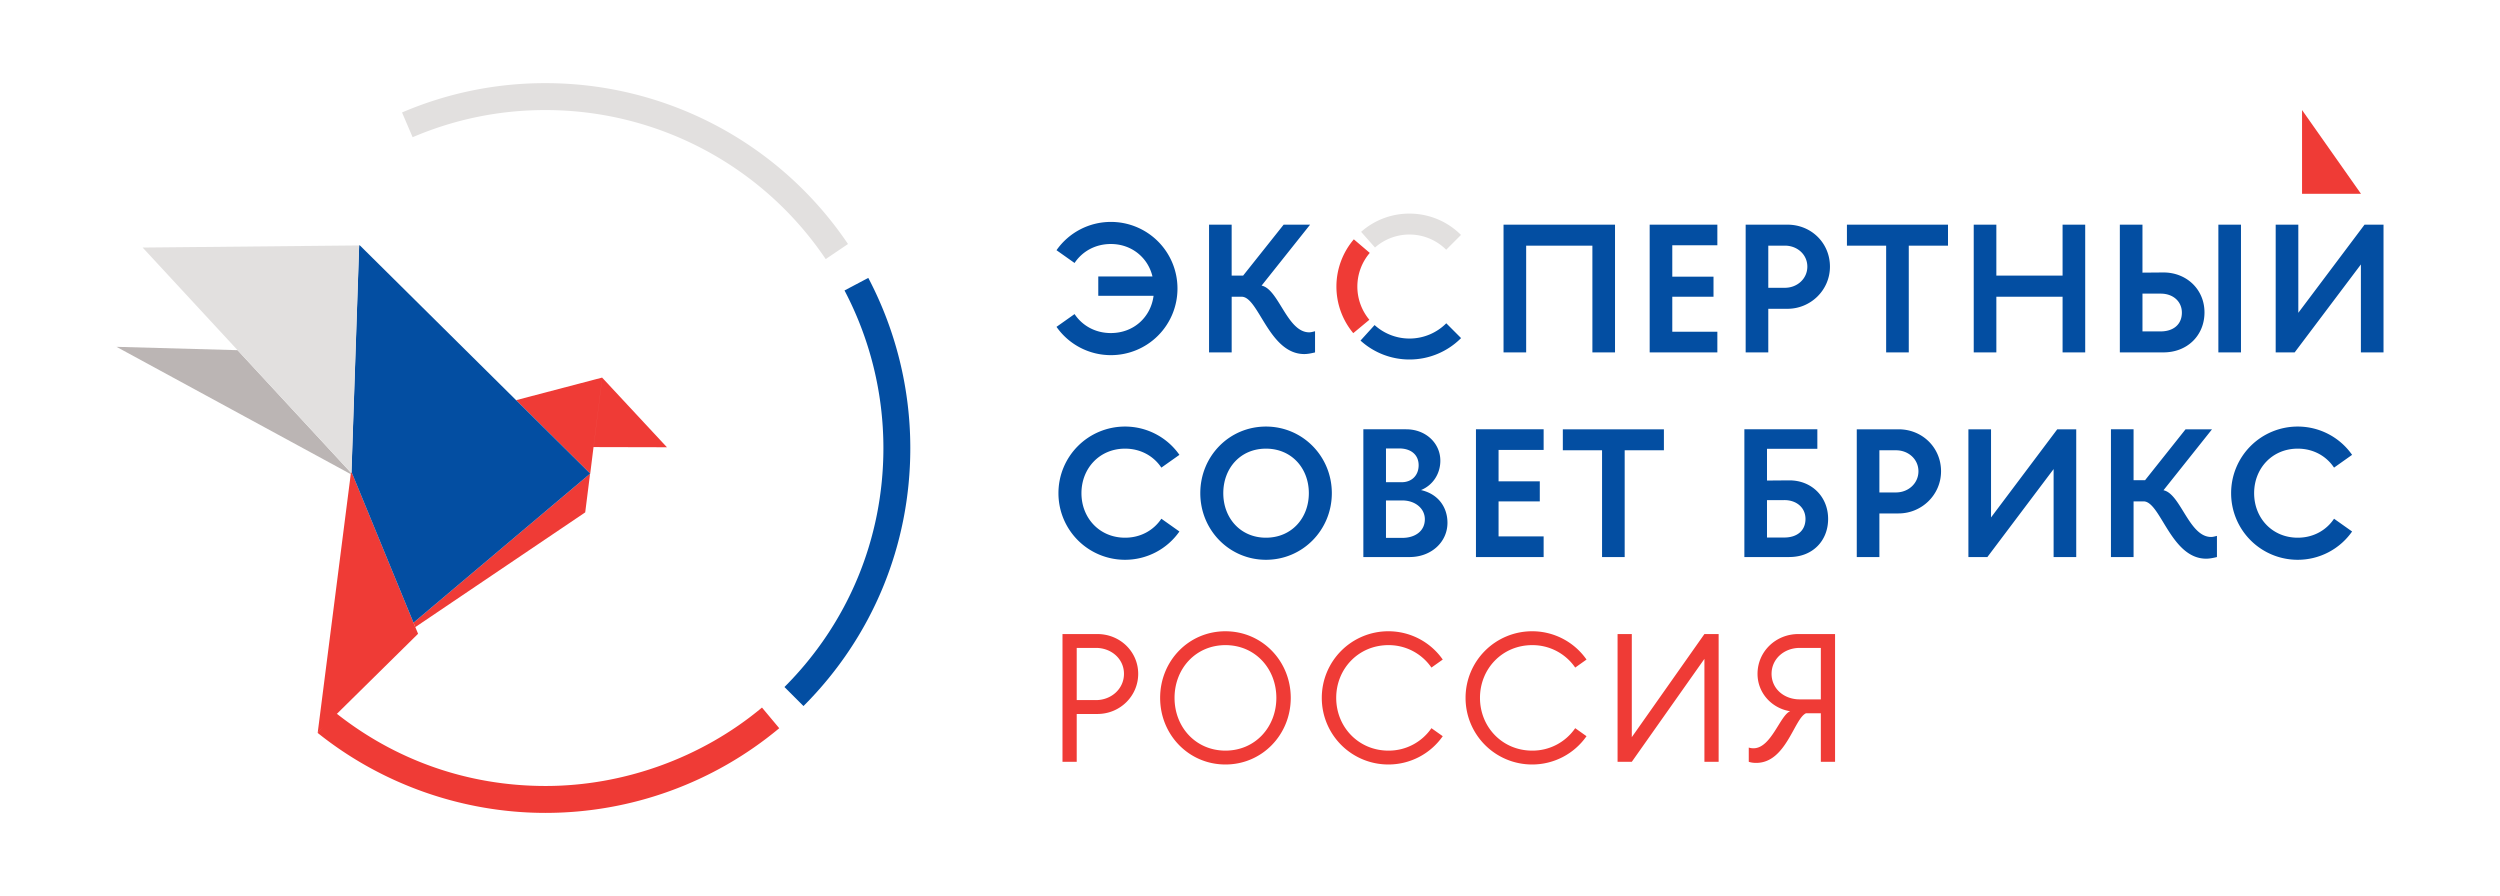 <svg viewBox="0 0 279 100" fill="none" xmlns="http://www.w3.org/2000/svg"><path fill-rule="evenodd" clip-rule="evenodd" d="m74.43 49.914-7.22-7.76-.03.228-.94 7.513 8.19.019ZM57.594 44.659l8.27 8.193-.006.004.009.009.37-2.969.94-7.512.03-.248-9.613 2.523Z" fill="#EF3B36"/><path fill-rule="evenodd" clip-rule="evenodd" d="m65.855 52.853-.092.079-19.62 16.559.203.496L65.31 57.18l.545-4.327Z" fill="#EF3B36"/><path d="m39.227 52.656-.083.263-3.689 28.857L46.657 70.73l-.304-.737-.204-.496-6.84-16.642-.082-.198Z" fill="#EF3B36"/><path d="M57.594 44.656 40.165 27.39h-.087l-.855 25.263.08.199 6.842 16.64 19.62-16.558.093-.08.007-.004-8.27-8.193Z" fill="#034EA2"/><path fill-rule="evenodd" clip-rule="evenodd" d="m39.185 52.78-12.674-13.7L13 38.706l26.142 14.209.043-.134Z" fill="#BBB5B4"/><path fill-rule="evenodd" clip-rule="evenodd" d="m39.19 52.781.041-.129.855-25.262-24.166.238 10.597 11.454 12.674 13.7Z" fill="#E2E0DF"/><path d="M60.888 90.72c-9.224 0-18.258-3.171-25.44-8.93l1.878-2.345c6.747 5.41 14.895 8.27 23.562 8.27 8.666 0 17.395-3.108 24.15-8.752l1.926 2.306a40.742 40.742 0 0 1-26.076 9.45v.001Z" fill="#EF3B36"/><path d="m89.668 78.795-2.123-2.123c7.122-7.124 11.043-16.596 11.043-26.67a37.803 37.803 0 0 0-4.341-17.586l2.655-1.402a40.818 40.818 0 0 1 4.688 18.99c0 10.876-4.234 21.102-11.922 28.792v-.001Z" fill="#034EA2"/><path d="M92.148 28.914a37.69 37.69 0 0 0-31.266-16.63 37.442 37.442 0 0 0-14.832 3.03l-1.183-2.762A40.436 40.436 0 0 1 60.882 9.28a40.688 40.688 0 0 1 33.754 17.952l-2.488 1.682Z" fill="#E2E0DF"/><path d="M122.569 30.856h6.047c-.489-2.078-2.301-3.625-4.643-3.625-1.751 0-3.196.835-4.052 2.118l-2.015-1.426a7.4 7.4 0 0 1 6.068-3.157 7.423 7.423 0 0 1 7.432 7.434 7.422 7.422 0 0 1-7.432 7.434 7.4 7.4 0 0 1-6.068-3.157l2.015-1.426c.856 1.283 2.301 2.118 4.052 2.118 2.566 0 4.459-1.792 4.764-4.154h-6.169v-2.159h.001ZM137.453 25.072v5.682h1.283l4.52-5.683h2.952l-5.415 6.803c1.914.387 2.85 5.214 5.314 5.214.204 0 .407-.061.652-.122v2.363c-.408.1-.815.183-1.201.183-3.909 0-5.07-6.293-6.942-6.395h-1.161v6.212h-2.525V25.07h2.525-.002ZM180.236 25.072v14.257h-2.525V27.414h-7.391v11.915h-2.525V25.07H180.236ZM191.657 39.327h-7.553V25.07h7.553v2.302h-5.03v3.503h4.601v2.24h-4.601v3.91h5.03v2.302ZM199.479 25.072c2.667 0 4.744 2.057 4.744 4.684 0 2.627-2.158 4.705-4.744 4.705h-2.138v4.868h-2.525V25.07h4.663Zm-2.138 7.045h1.854c1.383 0 2.504-1.018 2.504-2.362s-1.119-2.342-2.504-2.342h-1.854v4.704ZM217.396 27.413h-4.377v11.914h-2.525V27.413h-4.377V25.07h11.28v2.343h-.001ZM222.793 25.072v5.682h7.391v-5.683h2.525V39.33h-2.525v-6.212h-7.391v6.212h-2.525V25.07h2.525ZM241.441 39.327h-4.867V25.07h2.525v5.357l2.342-.02c2.585 0 4.58 1.894 4.58 4.46s-1.914 4.46-4.58 4.46Zm-.305-6.558H239.1v4.216h2.036c1.384 0 2.362-.754 2.362-2.098 0-1.222-.958-2.118-2.362-2.118Zm6.434-7.697h2.524v14.257h-2.524V25.072ZM253.967 25.072h2.525v9.837l7.391-9.837h2.118v14.257h-2.525v-9.817l-7.392 9.817h-2.117V25.07ZM129.608 52.187c-.855-1.283-2.301-2.118-4.052-2.118-2.85 0-4.866 2.2-4.866 4.97 0 2.77 2.015 4.968 4.866 4.968 1.751 0 3.197-.835 4.052-2.118l2.015 1.426a7.396 7.396 0 0 1-6.068 3.157 7.423 7.423 0 0 1-7.432-7.434 7.423 7.423 0 0 1 7.432-7.434 7.4 7.4 0 0 1 6.068 3.157l-2.015 1.426ZM141.282 47.604c4.093 0 7.35 3.32 7.35 7.434 0 4.114-3.257 7.434-7.35 7.434-4.092 0-7.329-3.32-7.329-7.434 0-4.114 3.217-7.434 7.329-7.434Zm0 12.403c2.871 0 4.785-2.199 4.785-4.969 0-2.77-1.914-4.969-4.785-4.969-2.87 0-4.763 2.2-4.763 4.97 0 2.77 1.913 4.968 4.763 4.968ZM156.935 47.91c2.178 0 3.807 1.547 3.807 3.502 0 1.487-.855 2.75-2.158 3.279 2.036.468 2.953 2.037 2.953 3.645 0 2.18-1.832 3.83-4.215 3.83h-5.172V47.907h4.785v.002Zm-2.26 5.905h1.751c1.14 0 1.894-.774 1.894-1.894 0-1.2-.896-1.874-2.158-1.874h-1.487v3.768Zm0 6.212h1.833c1.384 0 2.505-.733 2.505-2.078 0-1.222-1.099-2.098-2.505-2.098h-1.833v4.176ZM172.27 62.166h-7.553V47.908h7.553v2.302h-5.03v3.503h4.601v2.24h-4.601v3.91h5.03v2.303ZM185.691 50.252h-4.377v11.915h-2.525V50.252h-4.377V47.91h11.28v2.342h-.001ZM199.701 62.166h-5.029V47.907h8.144v2.18h-5.619v3.542l2.504-.02c2.485 0 4.317 1.833 4.317 4.297 0 2.466-1.751 4.257-4.317 4.257v.002Zm-.57-6.354h-1.934v4.175h1.934c1.384 0 2.362-.733 2.362-2.078 0-1.223-.958-2.098-2.362-2.098v.001ZM211.878 47.91c2.666 0 4.743 2.057 4.743 4.684 0 2.627-2.158 4.705-4.743 4.705h-2.138v4.868h-2.525V47.91h4.663Zm-2.138 7.047h1.853c1.384 0 2.505-1.019 2.505-2.363s-1.12-2.342-2.505-2.342h-1.853v4.705ZM219.674 47.91h2.525v9.837l7.391-9.837h2.118v14.257h-2.525V52.35l-7.392 9.817h-2.117V47.91ZM238.106 47.91v5.683h1.282l4.52-5.683h2.953l-5.416 6.802c1.914.388 2.85 5.214 5.315 5.214.203 0 .407-.06.651-.123v2.363c-.407.1-.815.183-1.2.183-3.909 0-5.071-6.293-6.943-6.395h-1.161v6.212h-2.525V47.907h2.525l-.001.002ZM260.479 52.187c-.855-1.283-2.301-2.118-4.052-2.118-2.85 0-4.866 2.2-4.866 4.97 0 2.77 2.015 4.968 4.866 4.968 1.751 0 3.197-.835 4.052-2.118l2.015 1.426a7.396 7.396 0 0 1-6.068 3.157 7.423 7.423 0 0 1-7.432-7.434 7.423 7.423 0 0 1 7.432-7.434 7.4 7.4 0 0 1 6.068 3.157l-2.015 1.426Z" fill="#034EA2"/><path d="M120.162 79.68v5.337h-1.588V70.76h3.889c2.545 0 4.56 1.975 4.56 4.44 0 2.465-2.015 4.48-4.56 4.48h-2.301Zm2.138-1.548c1.73 0 3.136-1.263 3.136-2.933s-1.406-2.893-3.136-2.893h-2.138v5.825h2.138ZM136.76 70.45c4.092 0 7.288 3.32 7.288 7.433 0 4.114-3.196 7.434-7.288 7.434-4.093 0-7.289-3.32-7.289-7.434 0-4.113 3.176-7.434 7.289-7.434Zm0 13.319c3.319 0 5.681-2.627 5.681-5.887s-2.362-5.886-5.681-5.886c-3.32 0-5.681 2.627-5.681 5.886 0 3.26 2.361 5.887 5.681 5.887ZM147.512 77.883a7.423 7.423 0 0 1 7.432-7.434 7.394 7.394 0 0 1 6.066 3.157l-1.262.896a5.78 5.78 0 0 0-4.804-2.505c-3.32 0-5.823 2.627-5.823 5.886 0 3.26 2.504 5.887 5.823 5.887a5.776 5.776 0 0 0 4.804-2.505l1.262.895a7.395 7.395 0 0 1-6.066 3.157 7.423 7.423 0 0 1-7.432-7.434ZM163.557 77.883a7.422 7.422 0 0 1 7.431-7.434 7.394 7.394 0 0 1 6.067 3.157l-1.262.896a5.78 5.78 0 0 0-4.805-2.505c-3.319 0-5.822 2.627-5.822 5.886 0 3.26 2.504 5.887 5.822 5.887a5.777 5.777 0 0 0 4.805-2.505l1.262.895a7.396 7.396 0 0 1-6.067 3.157 7.422 7.422 0 0 1-7.431-7.434ZM182.109 82.267l8.104-11.507h1.587v14.257h-1.587V73.53l-8.104 11.487h-1.588V70.76h1.588v11.507ZM201.555 79.599c-1.323.57-2.218 5.54-5.558 5.54-.264 0-.529-.02-.835-.123v-1.589c.184.061.367.081.53.081 1.975 0 2.973-3.706 4.092-4.133-2.056-.327-3.644-2.038-3.644-4.175 0-2.465 2.015-4.44 4.56-4.44h4.093v14.257h-1.588V79.6h-1.65v-.001Zm1.65-1.548v-5.744h-2.362c-1.73 0-3.136 1.223-3.136 2.893 0 1.67 1.404 2.85 3.136 2.85h2.362Z" fill="#EF3B36"/><path fill-rule="evenodd" clip-rule="evenodd" d="m263.484 21.625-6.576-9.345v9.345h6.576Z" fill="#EF3B36"/><path d="M161.395 27.872a5.81 5.81 0 0 0-7.946-.248l-1.549-1.75c3.215-2.843 8.109-2.693 11.146.345l-1.651 1.652v.001Z" fill="#E2E0DF"/><path d="M151.024 37.18a8.123 8.123 0 0 1 .064-10.47l1.778 1.515a5.789 5.789 0 0 0-.045 7.462l-1.797 1.492Z" fill="#EF3B36"/><path d="M157.296 40.12a8.106 8.106 0 0 1-5.462-2.112l1.57-1.731a5.796 5.796 0 0 0 8.001-.199l1.651 1.653a8.12 8.12 0 0 1-5.758 2.389h-.002Z" fill="#034EA2"/></svg>